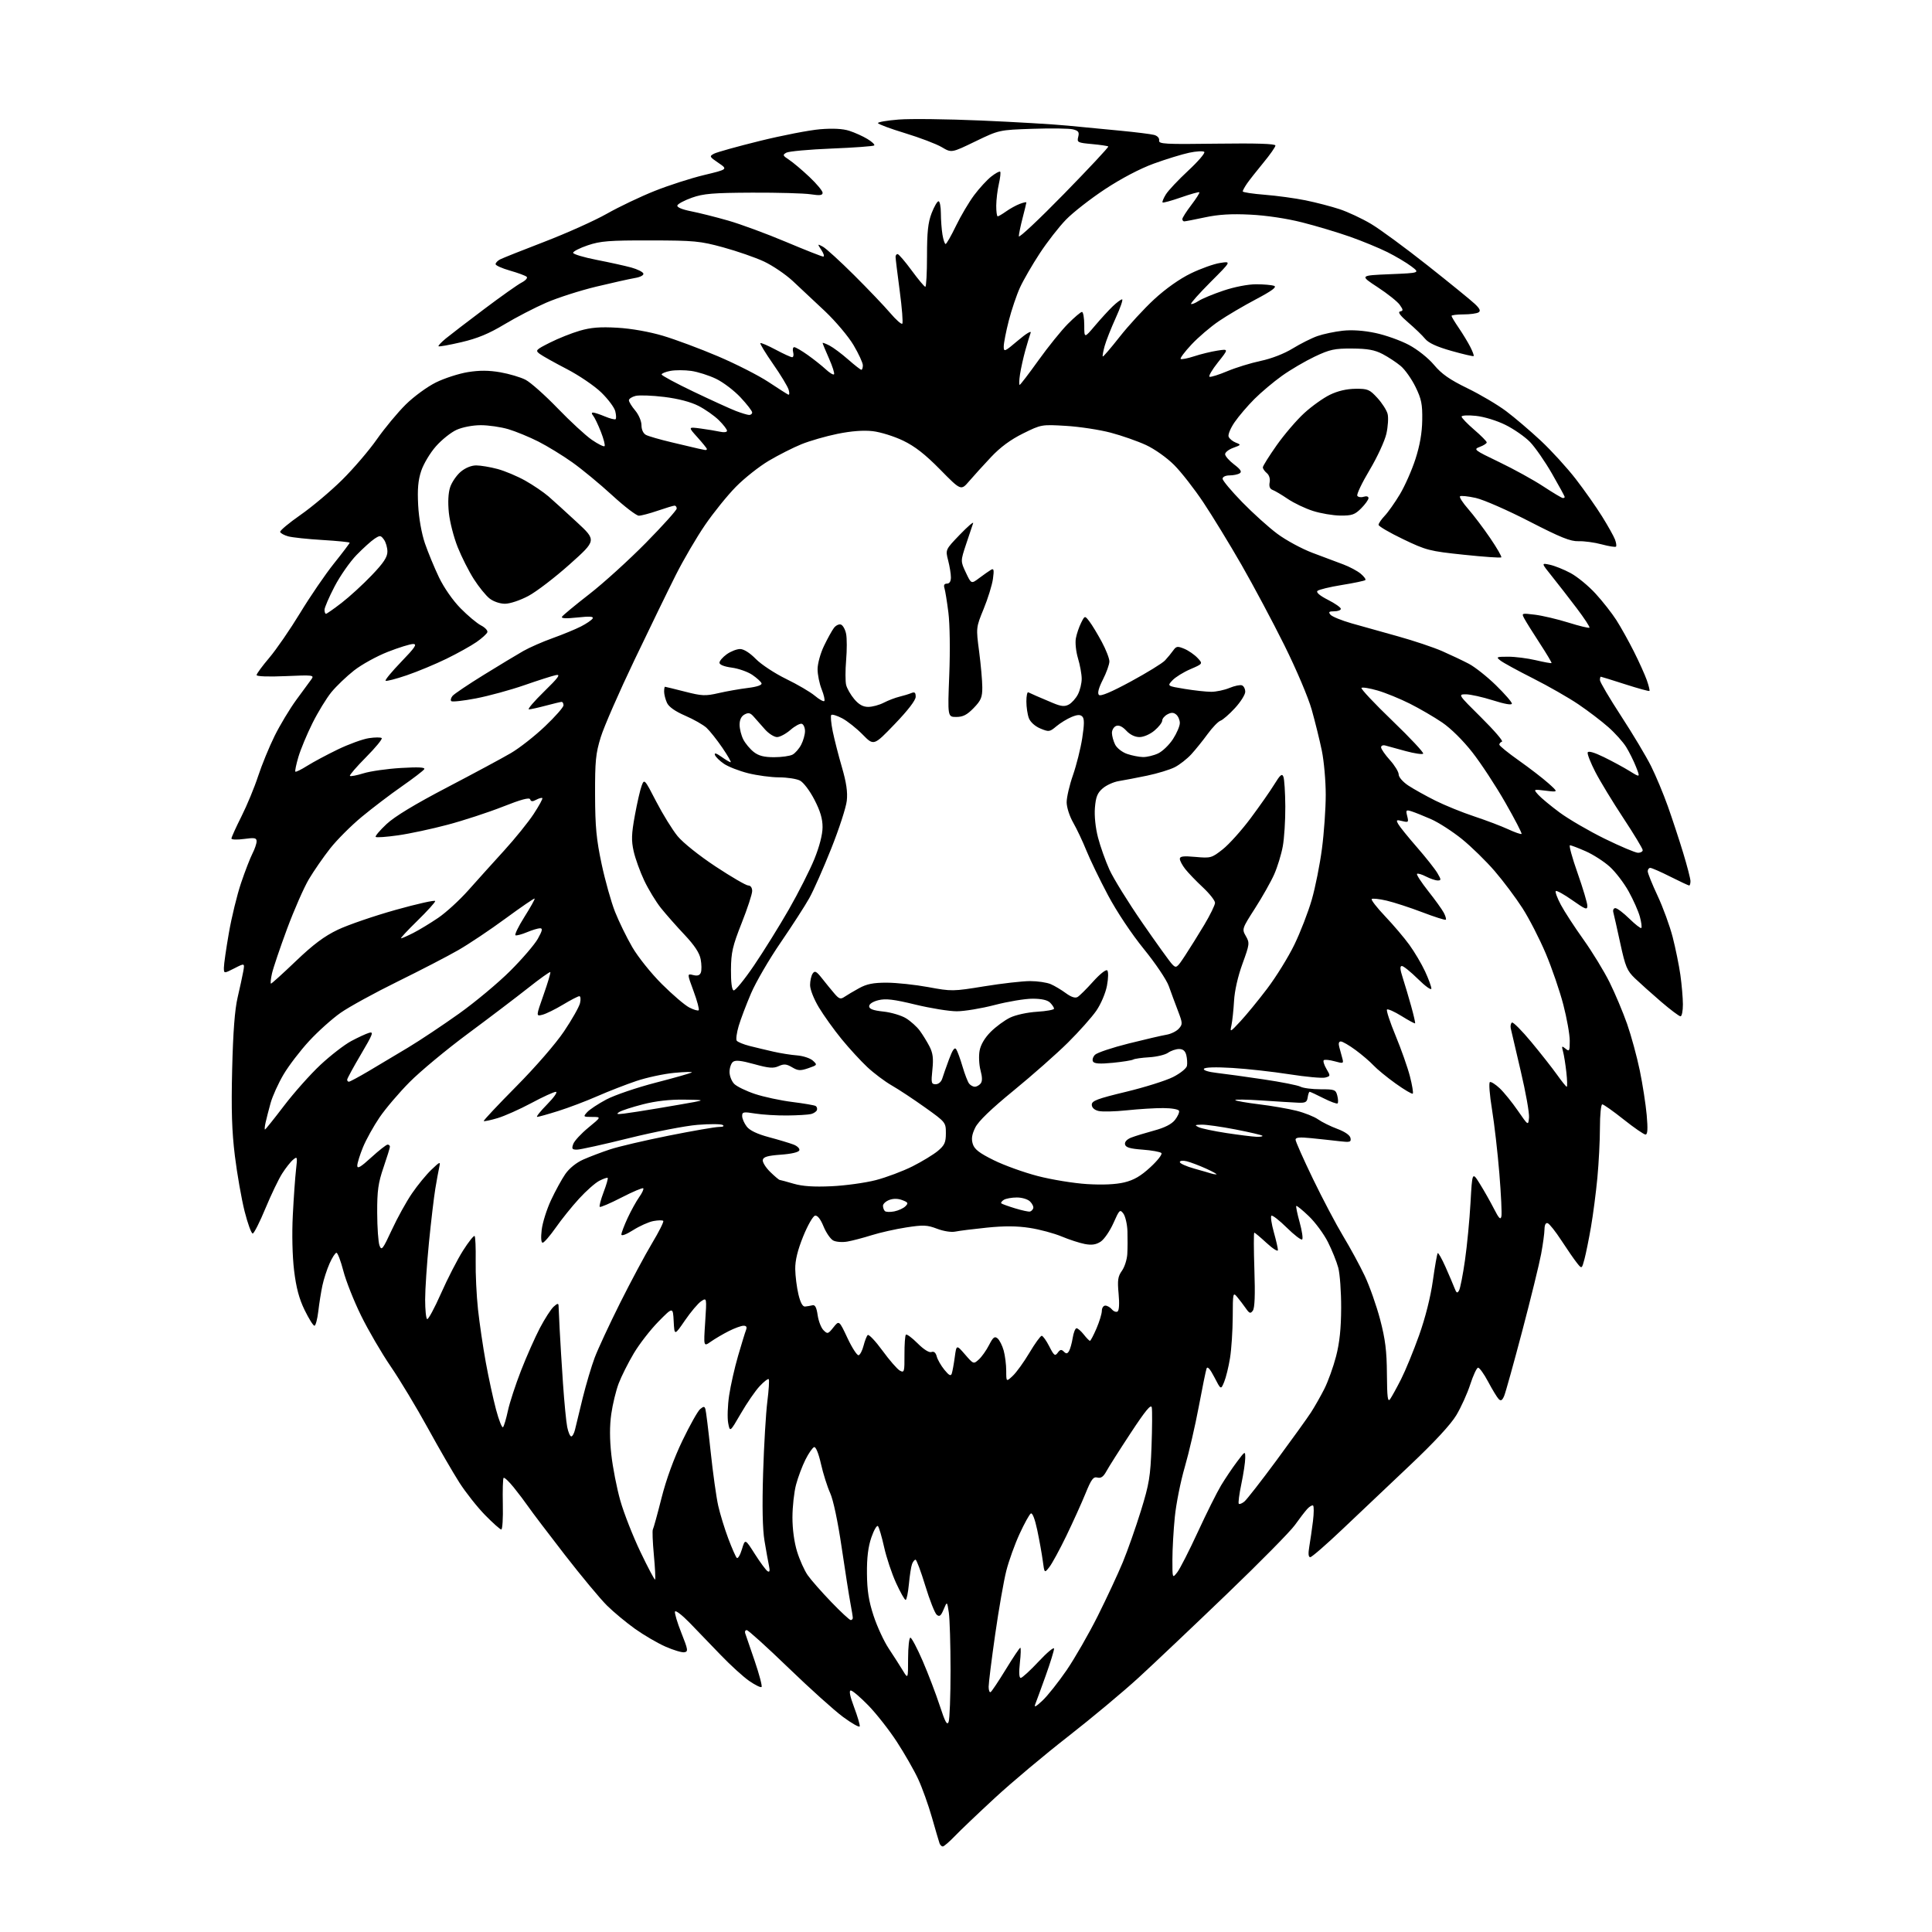<?xml version="1.0" encoding="UTF-8" standalone="no"?>
<svg 
  version="1.1" 
  xmlns="http://www.w3.org/2000/svg" 
  xmlns:xlink="http://www.w3.org/1999/xlink" 
  xmlns:svg="http://www.w3.org/2000/svg"
  xmlns:rdf="http://www.w3.org/1999/02/22-rdf-syntax-ns#"
  xmlns:cc="http://creativecommons.org/ns#"
  xmlns:dc="http://purl.org/dc/elements/1.1/"
  viewBox="0 0 768 768"
  width="768"
  height="768"
>
<style>svg {background-color: white; }</style>"
<path stroke="none" fill="black" fill-rule="evenodd" d="M374.77,734.00C374.31,734.00 373.73,733.44 373.48,732.75C373.23,732.06 371.88,727.45 370.47,722.50C369.06,717.55 366.59,710.66 364.98,707.19C363.37,703.72 359.56,697.07 356.52,692.40C353.48,687.73 348.38,681.24 345.20,677.96C342.01,674.68 338.87,672.00 338.21,672.00C337.42,672.00 337.86,674.25 339.53,678.68C340.91,682.35 341.91,685.77 341.75,686.26C341.58,686.76 338.61,685.08 335.15,682.53C331.68,679.98 321.89,671.17 313.38,662.95C304.87,654.73 297.43,648.00 296.85,648.00C296.26,648.00 295.99,648.56 296.23,649.25C296.47,649.94 298.17,654.89 300.00,660.25C301.83,665.62 303.06,670.27 302.73,670.60C302.41,670.93 300.20,669.84 297.82,668.20C295.44,666.55 290.35,661.91 286.50,657.90C282.65,653.89 277.07,648.10 274.11,645.05C271.14,642.00 268.54,640.00 268.32,640.62C268.10,641.24 269.24,645.06 270.86,649.12C273.52,655.81 273.63,656.53 272.04,656.80C271.08,656.97 267.69,655.95 264.52,654.55C261.35,653.15 255.91,649.97 252.43,647.49C248.96,645.01 243.94,640.85 241.30,638.24C238.65,635.63 231.09,626.54 224.49,618.03C217.90,609.52 211.41,600.97 210.08,599.03C208.74,597.09 206.09,593.58 204.18,591.22C202.28,588.87 200.48,587.19 200.19,587.48C199.90,587.77 199.76,592.51 199.88,598.00C200.01,603.50 199.73,608.00 199.27,608.00C198.81,608.00 195.91,605.41 192.81,602.25C189.72,599.09 185.13,593.28 182.61,589.35C180.09,585.41 174.42,575.62 170.02,567.59C165.61,559.56 159.01,548.60 155.35,543.24C151.69,537.89 146.37,528.76 143.53,522.97C140.68,517.17 137.52,509.19 136.49,505.22C135.46,501.25 134.23,498.00 133.75,498.00C133.28,498.00 132.04,499.92 131.00,502.27C129.96,504.61 128.68,508.55 128.16,511.02C127.63,513.48 126.90,518.09 126.53,521.25C126.16,524.41 125.47,527.00 124.99,527.00C124.51,527.00 122.76,524.19 121.08,520.75C118.89,516.24 117.73,511.86 116.90,505.00C116.22,499.32 116.01,490.47 116.40,483.00C116.75,476.12 117.32,468.03 117.67,465.00C118.27,459.80 118.20,459.59 116.52,460.99C115.53,461.80 113.58,464.28 112.17,466.49C110.76,468.69 107.77,474.93 105.52,480.34C103.28,485.75 101.01,490.25 100.47,490.34C99.94,490.43 98.48,486.45 97.23,481.50C95.99,476.55 94.25,466.65 93.37,459.50C92.16,449.67 91.90,441.26 92.29,425.00C92.65,410.19 93.33,401.32 94.46,396.50C95.36,392.65 96.37,387.99 96.70,386.16C97.29,382.81 97.29,382.81 93.15,384.93C89.00,387.04 89.00,387.04 89.00,384.65C89.00,383.33 89.89,377.14 90.98,370.88C92.06,364.62 94.25,355.66 95.84,350.96C97.43,346.26 99.47,341.00 100.37,339.26C101.26,337.52 102.00,335.36 102.00,334.46C102.00,333.06 101.25,332.92 97.00,333.50C94.25,333.88 92.00,333.80 92.00,333.32C92.00,332.85 93.79,328.89 95.98,324.53C98.18,320.17 101.15,312.98 102.60,308.55C104.05,304.12 106.99,296.95 109.13,292.61C111.27,288.27 115.16,281.81 117.76,278.24C120.37,274.68 123.08,270.98 123.79,270.02C125.00,268.36 124.40,268.29 113.54,268.77C106.70,269.07 102.00,268.90 102.00,268.35C102.00,267.83 104.28,264.73 107.06,261.46C109.84,258.18 115.35,250.17 119.31,243.66C123.26,237.15 129.31,228.30 132.75,224.00C136.19,219.70 139.00,215.98 139.00,215.74C139.00,215.50 134.16,215.02 128.25,214.66C122.34,214.31 116.18,213.65 114.57,213.21C112.95,212.76 111.51,211.97 111.37,211.45C111.23,210.93 114.86,207.89 119.44,204.70C124.02,201.51 131.47,195.24 135.99,190.77C140.51,186.30 146.75,179.01 149.85,174.57C152.96,170.14 158.11,163.94 161.30,160.79C164.50,157.63 169.87,153.71 173.30,152.02C176.71,150.34 182.43,148.50 185.99,147.92C190.62,147.18 194.32,147.20 198.89,147.99C202.41,148.61 206.92,149.94 208.90,150.96C210.88,151.97 216.62,157.07 221.65,162.28C226.68,167.49 232.81,173.15 235.27,174.84C237.73,176.53 240.00,177.66 240.32,177.35C240.63,177.04 239.97,174.47 238.86,171.64C237.75,168.82 236.37,165.94 235.79,165.25C235.12,164.44 235.11,164.00 235.76,164.00C236.31,164.00 238.43,164.70 240.49,165.56C242.54,166.42 244.45,166.89 244.73,166.61C245.01,166.32 244.94,164.90 244.57,163.44C244.21,161.97 241.71,158.64 239.03,156.03C236.35,153.42 230.19,149.23 225.33,146.71C220.47,144.19 215.62,141.48 214.55,140.68C212.71,139.31 212.93,139.06 218.60,136.20C221.90,134.53 227.25,132.40 230.49,131.46C234.94,130.17 238.59,129.88 245.44,130.28C250.90,130.59 258.07,131.86 263.47,133.46C268.40,134.92 278.28,138.60 285.42,141.64C292.56,144.68 301.58,149.27 305.45,151.83C309.33,154.40 312.88,156.66 313.35,156.87C313.83,157.07 313.88,156.17 313.48,154.87C313.08,153.57 310.30,148.97 307.29,144.67C304.29,140.36 302.03,136.64 302.26,136.41C302.49,136.17 305.22,137.34 308.32,138.99C311.42,140.65 314.38,142.00 314.89,142.00C315.40,142.00 315.58,141.10 315.29,140.00C315.00,138.90 315.20,138.00 315.73,138.00C316.26,138.00 318.68,139.41 321.10,141.13C323.52,142.85 326.73,145.40 328.24,146.80C329.75,148.21 331.23,149.11 331.53,148.80C331.84,148.50 330.94,145.66 329.54,142.50C328.14,139.34 327.00,136.57 327.00,136.35C327.00,136.13 328.24,136.59 329.75,137.37C331.26,138.16 334.59,140.64 337.15,142.90C339.71,145.15 342.08,147.00 342.40,147.00C342.73,147.00 343.00,146.20 343.00,145.23C343.00,144.25 341.34,140.65 339.31,137.21C337.28,133.78 332.17,127.72 327.97,123.74C323.76,119.76 317.96,114.32 315.08,111.66C312.20,109.00 307.06,105.53 303.67,103.94C300.28,102.36 293.00,99.84 287.50,98.33C278.27,95.81 276.04,95.60 258.50,95.57C242.14,95.54 238.69,95.81 233.63,97.52C230.41,98.61 227.80,99.95 227.83,100.50C227.87,101.05 232.08,102.31 237.20,103.31C242.31,104.31 248.49,105.67 250.93,106.34C253.36,107.01 255.53,108.08 255.74,108.72C255.97,109.41 254.57,110.15 252.31,110.53C250.22,110.89 243.30,112.43 236.95,113.96C230.60,115.49 221.68,118.35 217.14,120.32C212.60,122.29 205.11,126.17 200.49,128.95C194.34,132.65 189.80,134.53 183.41,136.02C178.63,137.14 174.54,137.87 174.32,137.65C174.10,137.44 175.41,136.05 177.21,134.56C179.02,133.08 185.90,127.80 192.50,122.84C199.10,117.87 205.79,113.13 207.36,112.32C208.94,111.50 209.84,110.47 209.36,110.03C208.89,109.58 205.91,108.48 202.75,107.58C199.59,106.68 197.00,105.52 197.00,105.01C197.00,104.49 197.79,103.65 198.75,103.14C199.71,102.63 207.70,99.45 216.50,96.07C225.30,92.68 236.45,87.68 241.27,84.94C246.09,82.21 254.61,78.15 260.20,75.92C265.79,73.69 274.63,70.84 279.85,69.59C289.34,67.31 289.34,67.31 285.57,64.74C282.00,62.32 281.91,62.12 283.82,61.10C284.94,60.50 293.14,58.22 302.05,56.02C310.96,53.82 321.72,51.74 325.96,51.38C331.08,50.96 335.00,51.16 337.59,51.99C339.74,52.68 342.99,54.14 344.80,55.24C346.62,56.33 347.84,57.49 347.52,57.81C347.20,58.13 339.60,58.69 330.64,59.05C321.68,59.41 313.56,60.15 312.59,60.69C311.02,61.57 311.13,61.85 313.67,63.52C315.23,64.54 318.86,67.60 321.75,70.33C324.64,73.06 327.00,75.89 327.00,76.63C327.00,77.66 325.91,77.79 322.25,77.23C319.64,76.83 309.18,76.54 299.00,76.58C283.44,76.65 279.64,76.96 275.07,78.58C272.08,79.64 269.47,81.03 269.26,81.67C269.03,82.39 271.11,83.27 274.69,83.98C277.89,84.61 284.55,86.28 289.50,87.70C294.45,89.12 304.75,92.92 312.39,96.14C320.03,99.36 326.72,102.00 327.26,102.00C327.79,102.00 327.47,100.84 326.54,99.43C324.87,96.88 324.88,96.87 327.10,98.06C328.34,98.72 333.92,103.81 339.52,109.38C345.11,114.95 351.56,121.71 353.85,124.40C356.15,127.10 358.31,129.02 358.67,128.67C359.02,128.31 358.56,122.45 357.65,115.63C356.74,108.81 356.00,102.73 356.00,102.11C356.00,101.50 356.36,101.00 356.81,101.00C357.25,101.00 359.76,103.92 362.39,107.50C365.01,111.07 367.46,114.00 367.83,114.00C368.20,114.00 368.50,108.49 368.50,101.75C368.50,92.27 368.91,88.43 370.33,84.75C371.34,82.14 372.58,80.00 373.08,80.00C373.59,80.00 374.00,82.14 374.01,84.75C374.02,87.36 374.30,91.19 374.64,93.25C374.98,95.31 375.55,97.00 375.89,97.00C376.24,97.00 378.10,93.75 380.01,89.79C381.93,85.82 385.19,80.32 387.25,77.56C389.32,74.80 392.38,71.47 394.06,70.16C395.73,68.85 397.32,67.99 397.59,68.25C397.85,68.52 397.61,70.71 397.06,73.12C396.50,75.53 396.04,79.41 396.02,81.75C396.01,84.09 396.27,86.00 396.60,86.00C396.92,86.00 398.44,85.11 399.97,84.02C401.49,82.94 403.92,81.60 405.37,81.05C406.82,80.50 408.00,80.24 408.00,80.48C408.00,80.71 407.32,83.49 406.50,86.66C405.68,89.83 405.00,93.10 405.00,93.93C405.00,94.77 413.09,87.17 422.99,77.04C432.88,66.92 440.79,58.45 440.56,58.23C440.34,58.01 437.43,57.58 434.09,57.27C428.36,56.75 428.06,56.60 428.61,54.41C429.09,52.51 428.71,51.97 426.52,51.42C425.05,51.05 417.84,50.95 410.50,51.20C397.16,51.65 397.16,51.65 387.70,56.22C378.24,60.80 378.24,60.80 374.37,58.50C372.24,57.23 365.66,54.73 359.75,52.93C353.84,51.13 349.00,49.33 349.00,48.92C349.00,48.51 352.71,47.88 357.25,47.52C361.79,47.15 376.51,47.33 389.97,47.91C403.43,48.49 418.96,49.41 424.47,49.95C429.99,50.48 439.45,51.39 445.50,51.97C451.55,52.55 457.52,53.30 458.77,53.63C460.10,53.99 460.92,54.89 460.77,55.83C460.53,57.26 462.94,57.39 483.75,57.11C499.47,56.90 507.00,57.14 507.00,57.85C507.00,58.43 504.84,61.51 502.20,64.70C499.57,67.89 496.64,71.61 495.70,72.97C494.77,74.33 494.00,75.73 494.00,76.08C494.00,76.44 497.94,77.04 502.75,77.42C507.56,77.80 514.88,78.80 519.00,79.64C523.12,80.48 529.20,82.06 532.50,83.15C535.80,84.24 541.42,86.87 545.00,89.00C548.58,91.13 558.70,98.56 567.50,105.53C576.30,112.49 584.74,119.36 586.25,120.79C588.27,122.69 588.67,123.59 587.75,124.17C587.06,124.61 584.36,124.98 581.75,124.98C579.14,124.99 577.00,125.26 577.00,125.57C577.00,125.88 578.29,128.02 579.86,130.32C581.43,132.62 583.49,136.00 584.43,137.84C585.38,139.68 585.99,141.34 585.80,141.54C585.61,141.73 581.64,140.81 576.97,139.49C571.13,137.84 567.88,136.35 566.50,134.67C565.40,133.33 562.37,130.41 559.77,128.19C556.61,125.48 555.54,124.03 556.55,123.82C557.86,123.54 557.85,123.21 556.42,121.17C555.51,119.89 551.57,116.74 547.64,114.17C540.50,109.50 540.50,109.50 552.50,109.00C564.50,108.50 564.50,108.50 561.00,105.86C559.08,104.41 554.80,101.87 551.50,100.22C548.20,98.58 541.51,95.82 536.64,94.10C531.77,92.39 523.22,89.82 517.64,88.41C511.50,86.85 503.35,85.63 497.00,85.32C489.45,84.94 484.39,85.25 479.00,86.40C474.88,87.28 471.16,88.00 470.75,88.00C470.34,88.00 470.00,87.58 470.00,87.08C470.00,86.57 471.61,84.05 473.57,81.48C475.53,78.91 476.97,76.64 476.76,76.43C476.56,76.22 473.28,77.14 469.47,78.47C465.67,79.80 462.37,80.70 462.14,80.48C461.92,80.25 462.50,78.81 463.45,77.28C464.39,75.75 468.39,71.50 472.33,67.84C476.27,64.18 479.15,60.83 478.72,60.39C478.29,59.96 475.59,60.10 472.72,60.71C469.85,61.32 463.51,63.27 458.64,65.04C453.18,67.03 445.77,70.92 439.28,75.19C433.51,79.00 426.52,84.45 423.75,87.31C420.98,90.16 416.28,96.19 413.32,100.71C410.35,105.23 406.82,111.34 405.46,114.30C404.11,117.26 402.10,123.20 401.00,127.50C399.90,131.80 399.00,136.41 399.00,137.74C399.00,140.01 399.34,139.87 404.69,135.33C407.86,132.63 410.08,131.29 409.70,132.29C409.34,133.27 408.38,136.42 407.58,139.29C406.79,142.15 405.84,146.41 405.48,148.75C405.12,151.09 405.05,153.00 405.32,153.00C405.59,153.00 408.95,148.61 412.79,143.25C416.63,137.89 421.90,131.36 424.49,128.75C427.08,126.14 429.60,124.00 430.10,124.00C430.59,124.00 431.00,126.36 431.01,129.25C431.01,134.50 431.01,134.50 435.24,129.50C437.57,126.75 440.76,123.26 442.34,121.75C443.92,120.24 445.59,119.00 446.05,119.00C446.51,119.00 445.37,122.32 443.52,126.38C441.67,130.44 439.69,135.47 439.11,137.57C438.53,139.67 438.20,141.53 438.37,141.71C438.55,141.88 441.57,138.36 445.10,133.87C448.62,129.39 454.81,122.66 458.86,118.93C463.38,114.76 468.96,110.82 473.36,108.69C477.28,106.78 482.52,104.91 485.00,104.53C489.50,103.83 489.50,103.83 481.25,112.08C476.72,116.63 473.22,120.55 473.47,120.81C473.73,121.06 475.05,120.54 476.42,119.65C477.78,118.75 482.26,116.89 486.38,115.51C490.75,114.04 496.13,113.00 499.34,113.00C502.37,113.00 505.58,113.29 506.49,113.64C507.67,114.09 505.58,115.63 499.30,118.95C494.42,121.52 487.75,125.45 484.47,127.69C481.19,129.92 476.32,134.08 473.65,136.94C470.98,139.79 469.04,142.37 469.33,142.67C469.63,142.96 472.04,142.50 474.69,141.63C477.33,140.76 481.51,139.75 483.96,139.37C488.43,138.68 488.43,138.68 484.14,144.06C481.78,147.03 480.29,149.60 480.83,149.78C481.37,149.96 484.56,148.95 487.91,147.54C491.27,146.13 497.21,144.30 501.12,143.47C505.42,142.57 510.47,140.61 513.87,138.52C516.97,136.62 521.40,134.39 523.73,133.58C526.05,132.77 530.55,131.82 533.73,131.47C537.44,131.06 542.09,131.38 546.76,132.37C550.76,133.21 556.74,135.34 560.06,137.11C563.54,138.97 567.76,142.33 570.06,145.07C573.07,148.67 576.28,150.91 583.32,154.34C588.43,156.82 595.37,160.93 598.75,163.47C602.13,166.01 608.33,171.30 612.53,175.22C616.73,179.15 622.97,185.99 626.40,190.43C629.83,194.87 634.53,201.55 636.85,205.29C639.18,209.02 641.48,213.14 641.97,214.43C642.47,215.73 642.65,217.02 642.38,217.29C642.10,217.56 639.54,217.16 636.69,216.39C633.84,215.62 629.70,215.06 627.50,215.14C624.30,215.25 620.40,213.68 607.90,207.25C599.32,202.83 589.76,198.64 586.64,197.94C583.53,197.25 580.71,196.96 580.37,197.30C580.03,197.64 581.50,199.90 583.63,202.33C585.76,204.76 589.70,209.97 592.38,213.91C595.07,217.85 597.04,221.29 596.78,221.56C596.51,221.82 589.82,221.36 581.90,220.52C568.25,219.09 567.00,218.77 557.75,214.33C552.39,211.76 548.00,209.19 548.00,208.63C548.00,208.07 549.09,206.46 550.43,205.05C551.77,203.65 554.49,199.80 556.47,196.50C558.45,193.20 561.24,186.90 562.66,182.50C564.41,177.09 565.29,172.07 565.36,167.00C565.46,160.67 565.04,158.61 562.69,153.80C561.15,150.66 558.51,146.92 556.82,145.50C555.12,144.07 551.88,141.94 549.62,140.75C546.44,139.10 543.67,138.59 537.50,138.55C530.48,138.51 528.66,138.90 522.61,141.76C518.82,143.56 512.97,146.99 509.61,149.39C506.25,151.79 501.31,155.95 498.63,158.63C495.95,161.31 492.42,165.44 490.79,167.81C489.16,170.17 488.08,172.77 488.39,173.58C488.70,174.39 489.98,175.45 491.23,175.94C493.43,176.80 493.40,176.87 490.25,178.01C488.46,178.66 487.00,179.80 487.00,180.55C487.00,181.29 488.60,183.12 490.55,184.61C493.17,186.60 493.76,187.53 492.80,188.14C492.09,188.60 490.26,188.98 488.75,188.98C487.16,188.99 486.00,189.55 486.00,190.31C486.00,191.03 489.49,195.19 493.75,199.57C498.01,203.95 504.31,209.63 507.75,212.19C511.20,214.76 517.50,218.17 521.75,219.77C526.01,221.37 531.52,223.44 534.00,224.37C536.48,225.30 539.58,226.96 540.89,228.05C542.21,229.15 543.04,230.29 542.75,230.58C542.46,230.88 538.26,231.76 533.43,232.54C528.59,233.32 524.21,234.39 523.70,234.90C523.11,235.49 524.68,236.82 527.88,238.44C530.70,239.87 533.00,241.48 533.00,242.02C533.00,242.56 531.82,243.00 530.38,243.00C528.28,243.00 527.98,243.27 528.88,244.35C529.50,245.10 533.27,246.64 537.25,247.78C541.24,248.92 549.57,251.25 555.77,252.97C561.96,254.69 569.84,257.33 573.27,258.83C576.69,260.33 581.48,262.60 583.90,263.87C586.32,265.15 591.16,268.98 594.65,272.39C598.14,275.80 601.00,279.08 601.00,279.69C601.00,280.37 598.16,279.89 593.46,278.39C589.32,277.08 584.48,276.00 582.71,276.00C579.54,276.01 579.60,276.11 588.81,285.23C593.93,290.31 597.65,294.62 597.06,294.81C596.48,295.01 596.00,295.54 596.00,296.00C596.00,296.46 599.49,299.29 603.75,302.30C608.01,305.31 613.30,309.38 615.50,311.35C619.50,314.93 619.50,314.93 614.50,314.32C609.50,313.70 609.50,313.70 611.46,315.91C612.54,317.13 616.36,320.30 619.96,322.97C623.56,325.63 631.63,330.33 637.90,333.41C644.17,336.48 650.13,339.00 651.15,339.00C652.17,339.00 653.00,338.52 653.00,337.94C653.00,337.35 649.53,331.61 645.30,325.19C641.06,318.76 636.05,310.52 634.17,306.87C632.29,303.22 630.92,299.73 631.13,299.12C631.36,298.41 633.70,299.08 637.50,300.93C640.80,302.54 645.42,305.04 647.77,306.49C652.04,309.14 652.04,309.14 650.34,304.82C649.40,302.44 647.64,298.89 646.41,296.92C645.19,294.95 642.01,291.40 639.34,289.05C636.68,286.69 631.34,282.62 627.47,280.00C623.61,277.38 615.51,272.75 609.47,269.70C603.44,266.66 597.60,263.47 596.50,262.62C594.61,261.15 594.79,261.06 599.50,261.05C602.25,261.04 607.20,261.67 610.49,262.44C613.79,263.22 616.61,263.73 616.76,263.58C616.91,263.43 614.82,259.92 612.12,255.78C609.42,251.64 606.66,247.23 605.99,245.98C604.77,243.70 604.78,243.70 610.13,244.35C613.09,244.71 619.07,246.12 623.44,247.48C627.80,248.85 631.58,249.76 631.83,249.51C632.08,249.26 629.80,245.78 626.77,241.78C623.74,237.77 619.32,232.08 616.95,229.13C612.64,223.76 612.64,223.76 616.07,224.49C617.96,224.89 621.68,226.38 624.34,227.81C627.00,229.24 631.46,232.91 634.25,235.96C637.05,239.01 640.77,243.75 642.53,246.50C644.29,249.25 647.42,254.86 649.48,258.96C651.55,263.06 653.86,268.20 654.63,270.37C655.39,272.54 655.87,274.47 655.68,274.66C655.49,274.85 651.13,273.65 646.00,272.00C640.87,270.35 636.52,269.00 636.33,269.00C636.15,269.00 636.00,269.61 636.00,270.36C636.00,271.11 639.79,277.54 644.42,284.65C649.06,291.76 654.41,300.71 656.32,304.54C658.23,308.37 661.23,315.55 662.99,320.50C664.75,325.45 667.49,333.77 669.08,339.00C670.67,344.23 671.98,349.29 671.99,350.25C671.99,351.21 671.76,352.00 671.48,352.00C671.19,352.00 667.82,350.42 664.00,348.50C660.18,346.57 656.59,345.00 656.02,345.00C655.46,345.00 655.00,345.61 655.00,346.36C655.00,347.11 656.77,351.50 658.93,356.11C661.09,360.73 663.78,368.10 664.91,372.50C666.04,376.90 667.42,383.65 667.97,387.50C668.51,391.35 668.97,396.64 668.98,399.25C668.99,401.86 668.56,404.00 668.03,404.00C667.49,404.00 664.00,401.37 660.27,398.17C656.54,394.96 651.89,390.79 649.93,388.92C646.77,385.88 646.12,384.33 644.09,375.00C642.84,369.23 641.60,363.71 641.34,362.75C641.07,361.75 641.41,361.00 642.14,361.00C642.85,361.00 645.34,362.88 647.69,365.19C650.04,367.49 652.18,369.15 652.45,368.88C652.72,368.61 652.47,366.61 651.88,364.44C651.30,362.27 649.30,357.75 647.44,354.40C645.59,351.04 642.19,346.60 639.91,344.54C637.62,342.47 633.32,339.70 630.35,338.39C627.37,337.08 624.55,336.00 624.08,336.00C623.60,336.00 624.96,340.97 627.11,347.05C629.25,353.13 631.00,359.00 631.00,360.09C631.00,361.81 630.23,361.52 625.02,357.85C621.73,355.53 618.77,353.89 618.45,354.22C618.13,354.54 619.03,356.98 620.45,359.65C621.87,362.32 625.92,368.55 629.46,373.50C632.99,378.45 637.66,386.10 639.84,390.50C642.02,394.90 645.15,402.34 646.80,407.03C648.44,411.72 650.71,420.05 651.84,425.53C652.97,431.01 654.21,438.99 654.59,443.25C655.08,448.83 654.95,451.00 654.12,451.00C653.49,451.00 649.57,448.30 645.42,445.00C641.27,441.70 637.45,439.00 636.93,439.00C636.42,439.00 636.00,443.16 636.00,448.25C636.00,453.34 635.54,462.32 634.98,468.22C634.42,474.11 633.28,482.89 632.44,487.72C631.61,492.55 630.44,498.30 629.86,500.49C628.79,504.49 628.79,504.49 626.82,501.99C625.73,500.62 622.96,496.61 620.66,493.08C618.36,489.55 615.92,486.47 615.24,486.25C614.45,485.98 613.99,486.87 613.96,488.67C613.94,490.23 613.34,494.65 612.62,498.50C611.91,502.35 608.54,516.08 605.14,529.00C601.73,541.92 598.49,553.58 597.93,554.90C597.16,556.71 596.62,557.02 595.76,556.16C595.13,555.53 593.24,552.42 591.56,549.26C589.88,546.09 588.06,543.58 587.53,543.68C586.99,543.77 585.60,546.78 584.44,550.35C583.29,553.92 580.80,559.41 578.92,562.55C576.72,566.23 570.19,573.28 560.57,582.38C552.35,590.15 540.30,601.56 533.79,607.75C527.28,613.94 521.46,619.00 520.85,619.00C520.10,619.00 519.98,617.62 520.47,614.75C520.87,612.41 521.52,607.89 521.92,604.70C522.32,601.51 522.33,598.71 521.96,598.47C521.58,598.24 520.53,598.87 519.62,599.87C518.71,600.87 516.51,603.74 514.73,606.24C512.96,608.74 500.80,621.07 487.71,633.64C474.63,646.21 458.88,661.13 452.71,666.80C446.55,672.46 433.87,683.03 424.55,690.30C415.23,697.56 402.18,708.51 395.55,714.64C388.92,720.76 381.72,727.62 379.55,729.89C377.37,732.15 375.22,734.00 374.77,734.00zM377.09,684.48C377.51,683.39 377.86,674.17 377.86,664.00C377.85,653.83 377.54,643.48 377.17,641.00C376.48,636.50 376.48,636.50 375.11,639.77C374.02,642.38 373.47,642.80 372.36,641.89C371.60,641.25 369.56,636.07 367.82,630.37C366.08,624.67 364.34,620.00 363.94,620.00C363.54,620.00 362.91,620.78 362.55,621.74C362.18,622.69 361.62,626.29 361.30,629.74C360.97,633.18 360.39,636.00 360.00,636.00C359.61,636.00 357.90,632.96 356.20,629.25C354.50,625.54 352.36,619.12 351.45,615.00C350.53,610.88 349.43,607.12 349.00,606.66C348.57,606.20 347.39,608.22 346.38,611.16C345.10,614.90 344.57,619.20 344.63,625.50C344.69,632.29 345.33,636.41 347.26,642.29C348.67,646.58 351.37,652.43 353.27,655.29C355.17,658.16 357.68,662.08 358.85,664.00C360.97,667.50 360.97,667.50 360.98,659.25C360.99,654.71 361.40,651.00 361.89,651.00C362.38,651.00 364.58,655.16 366.78,660.25C368.98,665.34 372.02,673.31 373.55,677.98C375.70,684.56 376.49,686.01 377.09,684.48zM414.41,676.00C416.45,674.08 420.77,668.63 424.01,663.91C427.24,659.18 432.80,649.51 436.36,642.41C439.91,635.31 444.40,625.67 446.34,620.99C448.27,616.31 451.51,607.09 453.55,600.49C456.83,589.89 457.31,586.94 457.75,574.99C458.02,567.57 458.06,560.59 457.85,559.49C457.56,558.02 455.36,560.68 449.48,569.62C445.09,576.29 440.75,583.12 439.84,584.80C438.63,587.03 437.65,587.72 436.23,587.35C434.62,586.93 433.82,587.99 431.51,593.67C429.98,597.43 426.55,605.00 423.90,610.50C421.24,616.00 418.19,621.60 417.12,622.95C415.18,625.41 415.18,625.41 414.52,620.45C414.16,617.73 413.17,612.24 412.33,608.25C411.40,603.84 410.40,601.25 409.77,601.64C409.20,601.99 407.20,605.61 405.32,609.69C403.43,613.77 401.05,620.38 400.03,624.38C399.01,628.38 397.01,639.81 395.59,649.78C394.16,659.75 393.00,669.08 393.00,670.51C393.00,671.95 393.36,672.89 393.81,672.62C394.25,672.34 396.97,668.27 399.85,663.56C402.73,658.85 405.31,655.00 405.59,655.00C405.87,655.00 405.79,657.70 405.42,661.00C404.99,664.84 405.11,667.00 405.76,667.00C406.31,667.00 409.52,664.06 412.89,660.46C416.25,656.87 419.00,654.58 419.00,655.37C419.00,656.16 417.50,661.02 415.66,666.16C413.82,671.30 411.95,676.40 411.51,677.50C410.95,678.89 411.83,678.43 414.41,676.00zM338.17,644.00C338.63,644.00 339.00,643.61 339.00,643.14C339.00,642.66 338.57,640.00 338.04,637.22C337.52,634.45 335.95,624.49 334.57,615.10C333.06,604.84 331.24,596.21 330.00,593.50C328.87,591.01 327.22,585.81 326.35,581.94C325.41,577.76 324.30,575.05 323.63,575.25C323.01,575.44 321.46,577.67 320.18,580.22C318.90,582.77 317.22,587.25 316.44,590.18C315.66,593.11 315.02,598.95 315.01,603.16C315.00,607.86 315.72,613.14 316.87,616.82C317.89,620.12 319.78,624.32 321.07,626.16C322.35,628.00 326.53,632.76 330.37,636.75C334.20,640.74 337.71,644.00 338.17,644.00zM260.41,627.90C260.62,627.68 260.40,623.28 259.92,618.12C259.44,612.96 259.26,608.39 259.53,607.96C259.79,607.53 261.34,601.92 262.96,595.50C264.84,588.06 267.86,579.78 271.28,572.66C274.24,566.52 277.40,560.89 278.32,560.14C279.72,558.99 280.04,558.99 280.41,560.14C280.65,560.89 281.59,568.48 282.49,577.00C283.39,585.52 284.75,595.24 285.51,598.59C286.27,601.94 288.07,607.79 289.50,611.59C290.93,615.39 292.45,618.85 292.88,619.28C293.31,619.71 294.23,618.17 294.93,615.85C296.19,611.64 296.19,611.64 300.07,617.75C302.21,621.11 304.48,624.18 305.12,624.58C305.96,625.09 306.11,624.47 305.68,622.40C305.34,620.80 304.54,616.35 303.90,612.50C303.12,607.82 302.94,598.86 303.35,585.50C303.69,574.50 304.45,561.73 305.03,557.13C305.61,552.53 305.86,548.53 305.58,548.24C305.29,547.96 303.66,549.22 301.96,551.05C300.25,552.87 296.90,557.74 294.51,561.87C290.16,569.37 290.16,569.37 289.46,565.65C289.08,563.61 289.25,558.69 289.84,554.72C290.43,550.75 292.03,543.67 293.39,539.00C294.75,534.33 296.16,529.71 296.54,528.75C297.01,527.52 296.73,527.00 295.57,527.00C294.66,527.00 292.03,527.96 289.71,529.13C287.39,530.30 284.19,532.19 282.59,533.31C279.67,535.37 279.67,535.37 280.32,525.58C280.96,515.78 280.96,515.78 278.73,517.26C277.50,518.07 274.61,521.49 272.30,524.86C268.10,530.98 268.10,530.98 267.80,525.24C267.50,519.50 267.50,519.50 261.72,525.37C258.55,528.59 254.13,534.29 251.91,538.03C249.69,541.77 247.00,547.14 245.93,549.95C244.86,552.76 243.54,558.22 242.99,562.08C242.32,566.79 242.33,572.13 243.02,578.30C243.58,583.36 245.18,591.55 246.58,596.50C247.98,601.45 251.58,610.63 254.58,616.90C257.58,623.17 260.20,628.12 260.41,627.90zM467.99,625.00C469.06,623.62 472.73,616.42 476.15,609.00C479.57,601.58 483.73,593.25 485.38,590.50C487.04,587.75 489.88,583.52 491.70,581.11C494.99,576.72 495.00,576.72 495.00,579.61C495.00,581.20 494.31,585.82 493.46,589.88C492.61,593.93 492.15,597.49 492.44,597.77C492.72,598.05 493.72,597.66 494.66,596.89C495.59,596.13 501.35,588.75 507.44,580.50C513.53,572.25 519.70,563.68 521.14,561.45C522.58,559.22 524.97,555.02 526.45,552.10C527.92,549.19 530.02,543.36 531.11,539.15C532.51,533.74 533.10,528.11 533.13,519.91C533.15,513.54 532.63,506.35 531.98,503.94C531.33,501.52 529.48,496.92 527.86,493.72C526.24,490.51 522.83,485.89 520.28,483.45C517.74,481.01 515.49,479.18 515.29,479.38C515.09,479.58 515.69,482.50 516.63,485.88C517.56,489.25 518.02,492.31 517.64,492.69C517.26,493.07 514.50,490.96 511.50,488.00C508.50,485.04 505.75,482.92 505.39,483.28C505.02,483.65 505.46,486.57 506.36,489.79C507.26,493.00 508.00,496.22 508.00,496.94C508.00,497.66 505.99,496.40 503.52,494.13C501.06,491.86 498.84,490.00 498.60,490.00C498.35,490.00 498.37,496.64 498.64,504.75C498.98,514.73 498.78,519.98 498.02,521.00C497.07,522.29 496.67,522.15 495.21,520.05C494.27,518.71 492.73,516.68 491.78,515.55C490.14,513.59 490.06,513.92 490.03,523.50C490.00,529.00 489.52,536.36 488.95,539.85C488.39,543.34 487.34,547.62 486.62,549.35C485.32,552.50 485.32,552.50 482.75,547.50C481.04,544.19 479.99,543.01 479.63,544.00C479.33,544.83 477.94,551.65 476.53,559.17C475.12,566.69 472.62,577.49 470.97,583.17C469.31,588.85 467.53,597.77 467.01,603.00C466.48,608.23 466.05,615.88 466.05,620.00C466.04,627.50 466.04,627.50 467.99,625.00zM227.09,571.00C227.57,571.00 228.24,569.76 228.59,568.25C228.93,566.74 230.31,561.08 231.64,555.68C232.98,550.28 235.12,543.08 236.40,539.68C237.68,536.28 242.21,526.52 246.47,518.00C250.73,509.48 256.47,498.76 259.21,494.19C261.96,489.62 263.96,485.62 263.65,485.32C263.34,485.01 261.58,485.04 259.72,485.39C257.87,485.74 254.25,487.36 251.68,488.99C248.94,490.73 247.00,491.45 247.01,490.73C247.02,490.05 248.14,487.10 249.50,484.16C250.87,481.22 252.94,477.49 254.10,475.85C255.27,474.22 255.98,472.65 255.70,472.37C255.41,472.08 251.52,473.73 247.04,476.04C242.56,478.35 238.68,480.01 238.41,479.74C238.14,479.47 238.82,476.86 239.93,473.93C241.04,471.01 241.78,468.45 241.57,468.24C241.36,468.03 239.86,468.54 238.24,469.38C236.62,470.21 232.99,473.42 230.18,476.50C227.36,479.57 223.18,484.77 220.89,488.05C218.59,491.32 216.26,494.00 215.72,494.00C215.11,494.00 214.96,492.01 215.33,488.87C215.66,486.04 217.33,480.75 219.02,477.12C220.72,473.48 223.27,468.80 224.70,466.73C226.30,464.42 229.07,462.17 231.90,460.92C234.43,459.80 239.20,457.99 242.50,456.90C245.80,455.80 256.27,453.35 265.77,451.45C275.27,449.55 284.27,447.99 285.77,447.98C287.43,447.98 288.03,447.67 287.29,447.20C286.62,446.78 282.12,446.75 277.29,447.14C272.45,447.53 260.21,449.91 250.07,452.42C239.93,454.94 230.61,457.00 229.35,457.00C227.40,457.00 227.19,456.67 227.88,454.75C228.33,453.51 231.04,450.59 233.89,448.25C239.07,444.00 239.07,444.00 235.38,444.00C231.82,444.00 231.75,443.93 233.40,442.11C234.34,441.07 237.77,438.80 241.02,437.07C244.27,435.34 253.14,432.32 260.72,430.36C268.30,428.41 274.73,426.57 275.00,426.29C275.27,426.01 272.12,426.09 268.00,426.48C263.88,426.87 257.12,428.32 253.00,429.70C248.88,431.09 241.90,433.80 237.50,435.73C233.10,437.67 226.12,440.31 222.00,441.61C217.88,442.91 214.07,443.98 213.54,443.98C213.01,443.99 214.79,441.75 217.50,439.00C220.23,436.23 221.77,434.01 220.96,434.02C220.16,434.03 215.76,436.04 211.19,438.50C206.61,440.95 200.58,443.64 197.77,444.48C194.96,445.31 192.50,445.83 192.30,445.63C192.10,445.44 197.92,439.24 205.22,431.87C212.92,424.10 220.90,414.90 224.21,409.98C227.35,405.32 230.21,400.26 230.57,398.75C230.92,397.24 230.80,396.00 230.30,396.00C229.80,396.00 226.87,397.51 223.79,399.37C220.72,401.22 217.04,403.02 215.62,403.38C213.05,404.03 213.05,404.03 216.09,395.41C217.76,390.67 218.96,386.63 218.76,386.42C218.55,386.22 214.58,389.05 209.94,392.73C205.30,396.40 194.53,404.58 186.00,410.90C177.47,417.22 167.05,425.88 162.83,430.14C158.61,434.39 153.23,440.72 150.87,444.19C148.51,447.66 145.56,452.98 144.31,456.00C143.07,459.02 142.04,462.33 142.02,463.35C142.01,464.75 143.35,463.97 147.58,460.10C150.65,457.30 153.57,455.00 154.08,455.00C154.59,455.00 155.00,455.37 155.00,455.82C155.00,456.28 153.85,459.99 152.45,464.07C150.34,470.24 149.91,473.30 149.94,482.12C149.96,487.96 150.37,493.81 150.86,495.12C151.67,497.27 152.15,496.66 155.76,488.88C157.95,484.13 161.56,477.61 163.78,474.38C165.99,471.14 169.45,466.93 171.47,465.00C174.98,461.66 175.12,461.61 174.60,464.00C174.29,465.38 173.60,469.20 173.05,472.50C172.50,475.80 171.36,485.43 170.52,493.89C169.69,502.35 169.00,512.57 169.00,516.58C169.00,520.60 169.35,524.10 169.79,524.37C170.22,524.63 172.70,520.05 175.30,514.18C177.90,508.30 181.84,500.63 184.06,497.13C186.28,493.63 188.36,491.02 188.67,491.34C188.98,491.65 189.17,496.09 189.09,501.20C189.00,506.32 189.42,515.00 190.01,520.50C190.61,526.00 192.00,535.45 193.10,541.50C194.20,547.55 196.04,556.02 197.18,560.32C198.32,564.62 199.58,567.77 199.97,567.32C200.36,566.87 201.23,563.92 201.91,560.77C202.58,557.62 204.93,550.44 207.12,544.82C209.31,539.20 212.69,531.58 214.63,527.88C216.57,524.19 219.03,520.38 220.08,519.43C221.58,518.07 222.01,518.00 222.04,519.10C222.07,519.87 222.27,524.10 222.48,528.50C222.70,532.90 223.29,542.58 223.80,550.00C224.31,557.42 225.06,565.19 225.47,567.25C225.88,569.31 226.61,571.00 227.09,571.00zM552.61,556.15C553.27,555.20 555.23,551.65 556.96,548.24C558.68,544.84 561.90,537.01 564.10,530.84C566.59,523.86 568.66,515.65 569.58,509.12C570.39,503.34 571.26,498.41 571.51,498.15C571.77,497.90 573.15,500.35 574.60,503.60C576.04,506.84 577.65,510.62 578.18,512.00C578.97,514.05 579.30,514.22 580.00,512.97C580.47,512.13 581.53,506.73 582.35,500.97C583.18,495.21 584.17,484.93 584.55,478.12C585.24,465.73 585.24,465.73 588.28,470.62C589.95,473.30 592.47,477.75 593.87,480.50C595.85,484.38 596.51,485.05 596.83,483.50C597.06,482.41 596.69,474.76 596.02,466.50C595.35,458.25 594.03,446.77 593.09,441.00C592.13,435.16 591.77,430.34 592.27,430.14C592.76,429.94 594.52,431.07 596.19,432.64C597.85,434.21 601.08,438.20 603.36,441.50C607.50,447.50 607.50,447.50 607.81,444.26C607.98,442.47 606.50,434.15 604.51,425.76C602.52,417.37 600.74,409.71 600.54,408.75C600.35,407.79 600.57,406.77 601.03,406.48C601.49,406.20 604.96,409.68 608.73,414.23C612.51,418.78 617.11,424.64 618.97,427.25C620.82,429.86 622.55,432.00 622.81,432.00C623.07,432.00 623.00,429.41 622.65,426.25C622.30,423.09 621.71,419.38 621.33,418.00C620.72,415.75 620.82,415.64 622.33,416.87C623.85,418.12 624.00,417.83 624.00,413.73C624.00,411.25 622.85,404.78 621.44,399.36C620.03,393.94 616.89,384.77 614.45,379.00C612.01,373.23 607.85,365.12 605.20,361.00C602.55,356.88 597.59,350.25 594.16,346.27C590.74,342.29 584.87,336.56 581.13,333.53C577.38,330.51 571.88,326.96 568.91,325.65C565.93,324.34 562.43,322.94 561.11,322.52C558.92,321.84 558.78,322.00 559.39,324.41C560.00,326.86 559.86,327.00 557.42,326.39C555.06,325.80 554.89,325.93 555.84,327.61C556.42,328.65 559.76,332.78 563.26,336.79C566.76,340.80 570.41,345.42 571.37,347.04C572.94,349.70 572.95,350.00 571.51,350.00C570.62,350.00 568.53,349.29 566.86,348.43C565.18,347.56 563.58,347.09 563.29,347.38C562.99,347.67 565.00,350.74 567.73,354.21C570.47,357.67 573.26,361.55 573.94,362.84C574.61,364.12 574.97,365.37 574.73,365.60C574.49,365.84 570.29,364.51 565.40,362.64C560.50,360.77 554.11,358.69 551.20,358.01C548.28,357.33 545.62,357.05 545.28,357.38C544.95,357.72 547.35,360.81 550.62,364.25C553.89,367.69 558.23,372.80 560.26,375.61C562.29,378.41 565.09,383.14 566.47,386.11C567.85,389.07 568.98,392.16 568.99,392.97C569.00,393.77 566.63,392.09 563.72,389.22C560.81,386.35 557.91,384.00 557.27,384.00C556.42,384.00 556.52,385.33 557.63,388.75C558.47,391.36 559.98,396.43 560.97,400.00C561.97,403.57 562.66,406.63 562.52,406.79C562.37,406.95 559.94,405.64 557.12,403.88C554.29,402.13 551.70,400.97 551.35,401.31C551.01,401.66 552.55,406.34 554.78,411.72C557.01,417.10 559.57,424.36 560.47,427.86C561.37,431.36 561.88,434.45 561.60,434.73C561.32,435.01 558.26,433.21 554.80,430.73C551.33,428.25 547.38,425.00 546.00,423.52C544.62,422.03 541.41,419.28 538.87,417.41C536.32,415.53 533.68,414.00 533.00,414.00C532.20,414.00 531.99,414.80 532.39,416.25C532.73,417.49 533.28,419.49 533.60,420.70C534.16,422.79 534.02,422.84 530.50,421.87C528.47,421.31 526.54,421.13 526.21,421.46C525.88,421.79 526.36,423.35 527.29,424.92C528.93,427.69 528.91,427.79 526.78,428.35C525.57,428.66 519.16,428.08 512.54,427.04C505.92,426.01 495.71,424.87 489.85,424.52C483.20,424.12 478.96,424.25 478.58,424.87C478.22,425.45 480.34,426.12 483.74,426.51C486.91,426.87 495.25,428.02 502.28,429.07C509.31,430.11 515.92,431.42 516.97,431.98C518.01,432.54 521.59,433.00 524.92,433.00C530.56,433.00 531.00,433.17 531.60,435.55C531.95,436.95 532.01,438.33 531.72,438.61C531.43,438.90 528.92,437.98 526.13,436.57C523.35,435.16 520.86,434.00 520.60,434.00C520.35,434.00 520.00,435.01 519.82,436.25C519.55,438.13 518.93,438.47 516.00,438.34C514.08,438.26 507.55,437.86 501.50,437.45C495.45,437.05 490.74,436.98 491.03,437.31C491.32,437.63 495.59,438.38 500.53,438.98C505.46,439.58 512.13,440.73 515.35,441.54C518.57,442.35 522.44,443.89 523.96,444.97C525.47,446.04 528.90,447.74 531.59,448.74C534.62,449.87 536.62,451.25 536.84,452.38C537.15,454.01 536.66,454.15 532.34,453.64C529.68,453.33 524.69,452.78 521.25,452.44C516.60,451.97 515.00,452.12 515.00,453.04C515.00,453.73 518.12,460.75 521.94,468.66C525.76,476.56 531.15,486.78 533.92,491.37C536.70,495.97 540.55,503.05 542.48,507.12C544.41,511.19 547.17,519.01 548.62,524.51C550.68,532.38 551.26,536.97 551.32,546.18C551.39,555.58 551.64,557.53 552.61,556.15zM402.59,546.92C404.02,545.59 407.00,541.46 409.21,537.75C411.42,534.04 413.62,531.00 414.09,531.00C414.57,531.00 415.92,532.89 417.10,535.20C418.98,538.89 419.39,539.19 420.46,537.73C421.40,536.43 421.93,536.33 422.88,537.28C423.82,538.22 424.27,538.18 424.94,537.10C425.40,536.34 426.07,533.99 426.41,531.86C426.75,529.74 427.44,528.00 427.94,528.00C428.44,528.00 429.74,529.12 430.82,530.50C431.90,531.88 433.01,533.00 433.27,533.00C433.54,533.00 434.71,530.78 435.88,528.06C437.04,525.35 438.00,522.20 438.00,521.06C438.00,519.93 438.62,519.00 439.38,519.00C440.14,519.00 441.31,519.67 441.99,520.49C442.67,521.31 443.68,521.69 444.24,521.35C444.87,520.96 445.03,518.23 444.66,514.28C444.16,508.90 444.38,507.40 445.97,505.17C447.03,503.70 447.99,500.70 448.12,498.50C448.25,496.30 448.27,492.22 448.18,489.44C448.08,486.66 447.35,483.51 446.57,482.44C445.22,480.62 444.98,480.84 442.60,486.21C441.20,489.34 438.93,492.66 437.54,493.57C435.69,494.78 434.00,495.03 431.26,494.52C429.19,494.13 425.03,492.78 422.00,491.51C418.98,490.25 413.27,488.71 409.31,488.11C404.29,487.33 399.18,487.30 392.31,488.00C386.92,488.55 381.26,489.26 379.74,489.58C378.17,489.91 375.07,489.43 372.49,488.44C368.54,486.94 367.05,486.87 360.25,487.92C355.99,488.58 349.80,489.97 346.50,491.01C343.20,492.05 338.86,493.19 336.86,493.54C334.85,493.90 332.31,493.70 331.21,493.11C330.12,492.53 328.38,490.00 327.36,487.50C326.17,484.60 324.96,483.06 324.00,483.24C323.17,483.39 321.06,487.09 319.27,491.51C317.05,497.02 316.07,501.05 316.12,504.50C316.16,507.25 316.73,511.75 317.38,514.50C318.17,517.82 319.06,519.46 320.03,519.37C320.84,519.30 322.16,519.07 322.96,518.87C324.00,518.60 324.59,519.72 325.03,522.79C325.37,525.14 326.41,527.84 327.35,528.77C328.95,530.38 329.18,530.31 331.30,527.65C333.56,524.82 333.56,524.82 336.91,531.95C338.75,535.87 340.74,538.92 341.33,538.72C341.92,538.53 342.80,536.82 343.28,534.93C343.76,533.04 344.50,531.14 344.92,530.71C345.34,530.27 347.98,533.05 350.78,536.88C353.58,540.72 356.70,544.30 357.72,544.85C359.46,545.78 359.58,545.35 359.54,538.51C359.52,534.47 359.77,530.89 360.11,530.56C360.44,530.22 362.53,531.77 364.75,533.99C367.21,536.45 369.36,537.80 370.27,537.45C371.24,537.08 371.96,537.67 372.36,539.19C372.69,540.46 374.06,542.85 375.40,544.50C377.26,546.78 377.97,547.14 378.35,546.00C378.62,545.17 379.16,542.25 379.53,539.50C380.21,534.50 380.21,534.50 383.60,538.41C386.97,542.30 387.00,542.31 389.10,540.41C390.26,539.36 392.09,536.78 393.16,534.68C394.76,531.56 395.38,531.07 396.54,532.03C397.32,532.68 398.42,534.86 398.98,536.86C399.53,538.86 399.99,542.49 399.99,544.92C400.00,549.35 400.00,549.35 402.59,546.92zM355.48,481.55C357.13,481.22 359.12,480.31 359.91,479.52C361.16,478.27 361.00,477.95 358.67,477.07C356.95,476.41 355.12,476.39 353.50,477.00C352.12,477.52 351.00,478.56 351.00,479.31C351.00,480.06 351.33,481.00 351.74,481.41C352.15,481.82 353.83,481.88 355.48,481.55zM409.44,481.61C409.95,481.48 410.54,480.89 410.73,480.30C410.93,479.71 410.36,478.50 409.47,477.62C408.56,476.71 406.25,476.01 404.18,476.02C402.16,476.02 399.84,476.45 399.03,476.96C398.22,477.47 397.77,478.10 398.03,478.35C398.29,478.60 400.75,479.49 403.50,480.33C406.25,481.17 408.92,481.75 409.44,481.61zM330.50,471.55C336.00,471.30 343.94,470.20 348.14,469.12C352.34,468.03 358.90,465.56 362.73,463.64C366.56,461.71 371.11,458.94 372.85,457.48C375.49,455.25 376.00,454.12 376.00,450.48C376.00,446.18 375.91,446.07 367.75,440.25C363.21,437.01 357.26,433.07 354.51,431.50C351.77,429.93 347.39,426.64 344.77,424.19C342.15,421.74 337.55,416.73 334.55,413.06C331.54,409.38 327.49,403.73 325.54,400.50C323.51,397.13 322.01,393.31 322.02,391.56C322.02,389.88 322.49,387.82 323.05,387.00C323.90,385.75 324.52,386.07 326.79,388.95C328.28,390.85 330.49,393.55 331.69,394.95C333.55,397.12 334.15,397.31 335.69,396.26C336.69,395.58 339.30,394.03 341.50,392.82C344.55,391.14 347.16,390.62 352.50,390.63C356.35,390.64 363.78,391.43 369.01,392.39C378.29,394.11 378.82,394.10 391.28,392.07C398.30,390.93 406.49,390.00 409.47,390.00C412.46,390.00 416.16,390.55 417.70,391.22C419.24,391.89 421.94,393.50 423.70,394.80C425.79,396.34 427.39,396.87 428.34,396.33C429.13,395.87 431.92,393.11 434.53,390.19C437.21,387.20 439.66,385.26 440.15,385.75C440.64,386.24 440.59,388.90 440.03,391.85C439.47,394.80 437.62,399.14 435.81,401.77C434.04,404.34 428.95,410.06 424.50,414.47C420.04,418.89 410.34,427.45 402.95,433.50C393.91,440.89 388.90,445.73 387.67,448.25C386.33,450.99 386.07,452.74 386.70,454.75C387.35,456.86 389.31,458.37 395.03,461.19C399.14,463.23 407.00,466.06 412.50,467.49C418.00,468.92 426.81,470.36 432.08,470.69C438.31,471.07 443.48,470.84 446.88,470.03C450.75,469.10 453.45,467.53 457.30,463.98C460.16,461.35 462.13,458.81 461.67,458.35C461.21,457.88 457.84,457.27 454.18,457.00C449.11,456.62 447.45,456.11 447.21,454.89C447.02,453.90 447.98,452.87 449.70,452.20C451.24,451.60 455.33,450.35 458.79,449.41C462.99,448.28 465.74,446.87 467.07,445.19C468.16,443.80 468.89,442.18 468.69,441.58C468.49,440.97 465.74,440.49 462.41,440.48C459.16,440.46 452.63,440.87 447.89,441.37C443.16,441.87 438.09,441.99 436.64,441.62C434.98,441.21 434.00,440.28 434.00,439.12C434.00,437.59 436.25,436.74 447.57,434.02C455.04,432.22 463.47,429.57 466.32,428.13C469.22,426.66 471.65,424.69 471.84,423.67C472.02,422.66 471.90,420.75 471.57,419.42C471.15,417.75 470.26,417.00 468.70,417.00C467.46,417.00 465.49,417.67 464.33,418.48C463.17,419.30 459.80,420.10 456.84,420.28C453.89,420.45 451.03,420.86 450.49,421.18C449.94,421.51 446.29,422.09 442.36,422.48C437.28,422.98 435.02,422.84 434.50,421.99C434.09,421.34 434.45,420.13 435.28,419.29C436.11,418.46 442.13,416.44 448.65,414.81C455.17,413.18 461.93,411.61 463.69,411.32C465.44,411.03 467.64,409.96 468.57,408.93C470.16,407.17 470.14,406.75 468.24,401.78C467.13,398.88 465.50,394.47 464.62,392.00C463.74,389.50 459.31,382.92 454.69,377.24C449.76,371.17 443.94,362.43 440.43,355.83C437.17,349.69 433.31,341.71 431.85,338.09C430.39,334.46 428.03,329.48 426.61,327.00C425.16,324.48 424.02,320.92 424.01,318.92C424.01,316.96 425.13,312.10 426.52,308.14C427.90,304.17 429.56,297.56 430.20,293.45C431.06,287.90 431.07,285.67 430.24,284.84C429.40,284.00 428.29,284.05 425.92,285.03C424.17,285.76 421.47,287.42 419.93,288.71C417.26,290.96 416.94,291.00 413.55,289.59C411.43,288.70 409.59,287.04 408.99,285.48C408.45,284.05 408.00,281.06 408.00,278.85C408.00,276.64 408.34,275.00 408.75,275.20C409.16,275.40 410.62,276.06 412.00,276.67C413.38,277.28 416.36,278.55 418.63,279.49C421.87,280.83 423.22,280.95 424.87,280.07C426.03,279.45 427.66,277.63 428.49,276.02C429.32,274.41 430.00,271.61 429.99,269.80C429.98,267.98 429.32,264.34 428.52,261.70C427.72,259.04 427.34,255.48 427.68,253.70C428.01,251.94 428.95,249.18 429.76,247.58C431.23,244.65 431.23,244.65 433.09,247.08C434.11,248.41 436.30,252.04 437.97,255.14C439.64,258.24 441.00,261.74 441.00,262.92C441.00,264.10 439.84,267.36 438.42,270.15C436.71,273.53 436.18,275.58 436.84,276.24C437.50,276.90 441.76,275.11 449.52,270.90C455.94,267.42 462.06,263.66 463.10,262.54C464.15,261.42 465.62,259.63 466.37,258.57C467.58,256.86 468.08,256.79 470.77,257.90C472.44,258.60 474.79,260.22 476.01,261.51C478.21,263.85 478.21,263.85 473.20,266.01C470.45,267.19 467.24,269.18 466.07,270.43C463.94,272.70 463.94,272.70 470.91,273.85C474.75,274.48 479.50,275.00 481.47,275.00C483.45,275.00 486.71,274.31 488.73,273.47C490.75,272.63 492.98,272.16 493.70,272.44C494.41,272.71 495.00,273.86 495.00,274.99C495.00,276.12 493.16,279.04 490.91,281.48C488.66,283.93 486.07,286.18 485.16,286.49C484.25,286.80 481.95,289.18 480.06,291.77C478.17,294.37 475.24,298.00 473.56,299.84C471.88,301.67 468.93,303.98 467.00,304.97C465.07,305.96 460.12,307.47 456.00,308.33C451.88,309.18 446.81,310.16 444.75,310.49C442.69,310.82 439.81,312.12 438.35,313.38C436.24,315.19 435.60,316.77 435.25,321.08C434.98,324.34 435.47,329.06 436.48,332.94C437.40,336.49 439.45,342.24 441.03,345.73C442.62,349.23 448.48,358.70 454.07,366.79C459.66,374.88 465.00,382.31 465.94,383.29C467.57,385.01 467.80,384.85 471.07,379.89C472.96,377.02 476.41,371.49 478.74,367.59C481.07,363.69 482.98,359.77 482.99,358.89C483.00,358.00 480.82,355.23 478.16,352.74C475.49,350.25 472.34,346.98 471.16,345.47C469.97,343.96 469.00,342.13 469.00,341.40C469.00,340.38 470.44,340.20 475.25,340.64C481.27,341.18 481.67,341.07 486.04,337.63C488.54,335.66 493.53,330.11 497.13,325.28C500.73,320.45 504.99,314.37 506.58,311.77C508.91,307.97 509.62,307.38 510.17,308.77C510.55,309.72 510.89,315.03 510.93,320.57C510.97,326.10 510.51,333.26 509.92,336.46C509.33,339.67 507.80,344.66 506.52,347.55C505.24,350.44 501.82,356.51 498.91,361.04C493.69,369.18 493.65,369.32 495.25,372.12C496.80,374.82 496.74,375.32 493.90,383.12C492.08,388.10 490.77,393.88 490.55,397.90C490.34,401.53 489.88,405.85 489.53,407.50C488.89,410.46 488.94,410.43 493.07,406.00C495.38,403.52 500.18,397.68 503.72,393.00C507.27,388.32 512.14,380.45 514.54,375.50C516.94,370.55 520.05,362.51 521.45,357.64C522.86,352.76 524.68,343.62 525.50,337.33C526.33,331.04 527.00,321.40 527.00,315.91C527.00,310.41 526.30,302.52 525.44,298.36C524.58,294.21 522.78,286.91 521.44,282.15C520.07,277.27 515.32,266.09 510.56,256.50C505.91,247.15 498.25,232.78 493.54,224.57C488.82,216.35 482.01,205.21 478.41,199.80C474.81,194.39 469.56,187.66 466.74,184.84C463.83,181.93 459.01,178.51 455.56,176.91C452.23,175.37 445.90,173.15 441.50,171.99C437.10,170.83 429.11,169.61 423.74,169.29C414.03,168.71 413.93,168.73 406.68,172.31C401.71,174.77 397.64,177.77 393.94,181.71C390.95,184.89 387.03,189.20 385.25,191.28C382.00,195.07 382.00,195.07 373.75,186.68C367.78,180.61 363.70,177.42 359.00,175.16C355.43,173.44 349.98,171.74 346.90,171.39C343.22,170.98 338.43,171.34 332.96,172.45C328.37,173.38 321.90,175.24 318.58,176.59C315.25,177.94 309.41,180.91 305.59,183.17C301.77,185.44 295.89,190.09 292.53,193.51C289.17,196.92 283.66,203.74 280.29,208.66C276.92,213.58 271.68,222.53 268.65,228.55C265.62,234.57 258.19,249.85 252.14,262.50C246.09,275.15 240.09,288.88 238.82,293.00C236.80,299.52 236.51,302.52 236.55,316.00C236.59,328.70 237.07,333.67 239.16,343.50C240.57,350.10 242.97,358.65 244.50,362.50C246.03,366.35 249.10,372.65 251.34,376.50C253.60,380.39 258.80,386.90 263.08,391.16C267.30,395.37 272.20,399.57 273.97,400.48C275.74,401.40 277.44,401.90 277.74,401.59C278.05,401.28 277.14,397.87 275.71,394.01C273.12,386.99 273.12,386.99 275.55,387.60C277.26,388.03 278.16,387.74 278.60,386.60C278.94,385.71 278.91,383.34 278.53,381.33C278.06,378.79 276.08,375.80 272.11,371.58C268.95,368.24 264.74,363.46 262.75,360.98C260.76,358.49 257.76,353.56 256.09,350.03C254.42,346.50 252.53,341.26 251.89,338.39C250.93,334.09 251.01,331.55 252.37,324.11C253.28,319.13 254.50,313.80 255.09,312.28C256.12,309.56 256.25,309.70 260.87,318.66C263.48,323.69 267.29,329.87 269.35,332.38C271.49,334.99 277.96,340.16 284.49,344.47C290.76,348.61 296.59,352.00 297.45,352.00C298.38,352.00 299.00,352.88 299.00,354.19C299.00,355.40 297.12,361.14 294.82,366.94C291.21,376.07 290.63,378.57 290.57,385.41C290.53,390.42 290.91,393.45 291.62,393.70C292.24,393.91 295.89,389.45 299.73,383.79C303.57,378.13 309.81,368.10 313.59,361.50C317.37,354.90 321.93,345.90 323.72,341.50C325.75,336.49 326.97,331.76 326.98,328.84C327.00,325.50 326.07,322.38 323.73,317.86C321.88,314.29 319.38,310.99 317.98,310.28C316.62,309.59 312.89,309.02 309.71,309.01C306.52,309.01 300.98,308.26 297.40,307.37C293.82,306.47 289.49,304.78 287.78,303.62C286.06,302.45 284.44,300.86 284.19,300.08C283.88,299.15 284.75,299.40 286.77,300.83C288.44,302.02 290.09,303.00 290.44,303.00C290.79,303.00 289.31,300.41 287.15,297.25C284.99,294.09 282.16,290.52 280.86,289.32C279.56,288.12 275.74,285.95 272.38,284.50C268.37,282.76 265.86,280.99 265.13,279.38C264.51,278.02 264.00,276.03 264.00,274.95C264.00,273.88 264.15,273.00 264.34,273.00C264.53,273.00 268.08,273.87 272.24,274.93C279.04,276.67 280.39,276.73 285.65,275.52C288.87,274.78 294.11,273.86 297.29,273.47C300.90,273.03 302.95,272.33 302.72,271.63C302.51,271.01 300.86,269.50 299.05,268.27C297.24,267.04 293.56,265.75 290.88,265.39C287.87,264.99 286.00,264.24 286.00,263.44C286.00,262.72 287.31,261.21 288.90,260.07C290.50,258.93 292.89,258.00 294.20,258.00C295.67,258.00 298.08,259.53 300.45,261.95C302.57,264.12 308.00,267.70 312.50,269.89C317.01,272.08 322.13,275.08 323.89,276.56C325.65,278.04 327.35,278.99 327.67,278.67C327.99,278.35 327.52,276.26 326.63,274.02C325.73,271.79 325.00,268.18 325.00,266.01C325.00,263.83 326.14,259.68 327.54,256.78C328.93,253.87 330.71,250.66 331.49,249.62C332.27,248.59 333.54,247.99 334.31,248.29C335.08,248.59 336.00,250.24 336.34,251.96C336.69,253.68 336.69,258.39 336.35,262.43C336.01,266.47 336.01,270.91 336.36,272.31C336.71,273.70 338.16,276.23 339.59,277.92C341.41,280.08 343.06,281.00 345.14,281.00C346.77,281.00 349.54,280.25 351.30,279.34C353.06,278.43 355.85,277.36 357.50,276.96C359.15,276.56 361.29,275.91 362.25,275.51C363.60,274.95 364.00,275.28 364.00,276.98C364.00,278.36 360.93,282.36 355.67,287.83C347.34,296.50 347.34,296.50 342.92,292.00C340.49,289.52 336.83,286.62 334.79,285.54C332.75,284.47 330.80,283.87 330.45,284.21C330.11,284.56 330.36,287.46 331.01,290.67C331.67,293.88 333.31,300.32 334.68,305.00C336.45,311.10 337.00,314.86 336.61,318.32C336.32,320.98 333.54,329.53 330.43,337.32C327.33,345.12 323.41,353.98 321.72,357.00C320.04,360.02 314.91,367.96 310.34,374.64C305.76,381.31 300.46,390.42 298.55,394.88C296.64,399.34 294.43,405.17 293.64,407.84C292.85,410.51 292.49,413.14 292.85,413.67C293.21,414.21 295.52,415.16 298.00,415.79C300.48,416.41 304.75,417.44 307.50,418.06C310.25,418.69 314.46,419.36 316.86,419.54C319.25,419.73 322.08,420.66 323.13,421.62C324.98,423.30 324.93,423.38 321.33,424.62C318.15,425.71 317.23,425.66 314.87,424.26C312.61,422.93 311.63,422.85 309.52,423.81C307.41,424.77 305.61,424.62 299.80,423.01C294.51,421.55 292.32,421.32 291.33,422.14C290.60,422.75 290.00,424.54 290.00,426.12C290.00,427.71 290.85,429.85 291.88,430.88C292.91,431.91 296.62,433.71 300.13,434.88C303.63,436.04 310.29,437.47 314.93,438.05C319.57,438.63 323.76,439.35 324.24,439.65C324.71,439.94 324.94,440.67 324.75,441.25C324.55,441.84 323.52,442.56 322.45,442.84C321.38,443.12 317.12,443.38 313.00,443.42C308.88,443.47 303.14,443.12 300.25,442.66C295.51,441.89 295.00,441.99 295.02,443.66C295.03,444.67 295.85,446.55 296.84,447.83C298.02,449.37 300.98,450.79 305.64,452.04C309.50,453.07 313.89,454.39 315.41,454.97C316.92,455.54 317.98,456.57 317.75,457.26C317.50,458.02 314.67,458.69 310.43,459.00C305.17,459.38 303.45,459.88 303.22,461.09C303.05,461.96 304.37,464.10 306.15,465.84C307.93,467.58 309.63,469.02 309.94,469.04C310.25,469.07 312.75,469.74 315.50,470.55C319.00,471.57 323.49,471.87 330.50,471.55zM483.50,466.84C484.05,466.84 482.25,465.82 479.50,464.57C476.75,463.32 473.26,462.00 471.75,461.63C470.15,461.24 469.00,461.38 469.00,461.95C469.00,462.50 471.59,463.66 474.75,464.54C477.91,465.43 480.95,466.30 481.50,466.49C482.05,466.69 482.95,466.84 483.50,466.84zM499.42,451.89C501.02,451.95 502.10,451.76 501.81,451.47C501.52,451.18 496.70,450.06 491.10,448.97C485.51,447.89 479.48,447.03 477.71,447.07C474.93,447.13 474.77,447.26 476.50,448.08C477.60,448.60 482.55,449.64 487.50,450.40C492.45,451.15 497.81,451.82 499.42,451.89zM105.34,449.00C105.54,449.00 108.95,444.75 112.91,439.55C116.87,434.35 123.39,427.03 127.39,423.29C131.39,419.56 136.88,415.31 139.58,413.86C142.29,412.41 145.50,410.92 146.72,410.56C148.64,409.97 148.21,411.13 143.47,419.14C140.46,424.23 138.00,428.76 138.00,429.20C138.00,429.64 138.31,430.00 138.69,430.00C139.07,430.00 142.56,428.13 146.44,425.84C150.32,423.55 157.42,419.32 162.20,416.43C166.99,413.55 176.12,407.46 182.50,402.91C188.88,398.36 198.02,390.74 202.80,385.97C207.59,381.20 212.54,375.43 213.81,373.15C215.60,369.94 215.80,369.00 214.69,369.00C213.89,369.00 211.57,369.70 209.53,370.55C207.49,371.41 205.42,371.97 204.93,371.80C204.44,371.64 206.03,368.36 208.45,364.51C210.88,360.67 212.71,357.38 212.53,357.19C212.35,357.01 207.17,360.56 201.02,365.07C194.88,369.59 186.39,375.27 182.17,377.69C177.95,380.12 167.07,385.75 158.00,390.21C148.93,394.67 138.75,400.25 135.39,402.61C132.03,404.97 126.40,410.01 122.89,413.82C119.37,417.62 114.80,423.60 112.72,427.11C110.64,430.63 108.32,435.75 107.56,438.50C106.80,441.25 105.90,444.74 105.57,446.25C105.23,447.76 105.13,449.00 105.34,449.00zM248.00,442.68C249.93,442.45 256.00,441.51 261.50,440.58C267.00,439.66 273.52,438.53 276.00,438.07C280.03,437.32 279.61,437.22 271.91,437.12C266.29,437.04 260.66,437.68 255.63,438.97C251.40,440.05 247.17,441.42 246.22,442.01C244.84,442.88 245.19,443.01 248.00,442.68zM387.50,432.00C388.19,432.00 389.23,431.43 389.80,430.74C390.53,429.86 390.52,428.26 389.77,425.45C389.18,423.23 389.02,419.72 389.41,417.65C389.85,415.26 391.47,412.53 393.84,410.16C395.89,408.11 399.35,405.57 401.53,404.52C403.77,403.43 408.44,402.42 412.25,402.19C415.96,401.96 419.00,401.41 419.00,400.96C419.00,400.51 418.29,399.44 417.43,398.57C416.39,397.53 414.03,397.00 410.44,397.00C407.46,397.00 400.70,398.12 395.40,399.50C390.11,400.88 383.32,402.00 380.32,402.00C377.32,402.00 369.92,400.80 363.88,399.34C355.29,397.25 352.08,396.87 349.19,397.59C346.98,398.13 345.50,399.10 345.50,400.00C345.50,401.08 347.06,401.67 351.15,402.11C354.26,402.44 358.32,403.65 360.17,404.79C362.02,405.94 364.47,408.14 365.61,409.69C366.75,411.23 368.49,414.05 369.47,415.94C370.84,418.60 371.11,420.69 370.64,425.19C370.09,430.46 370.21,431.00 371.95,431.00C373.06,431.00 374.16,430.06 374.56,428.75C374.94,427.51 376.15,424.08 377.24,421.13C378.68,417.25 379.48,416.14 380.13,417.13C380.62,417.88 381.74,420.98 382.63,424.00C383.52,427.02 384.69,430.06 385.24,430.75C385.79,431.44 386.81,432.00 387.50,432.00zM107.73,391.00C108.01,391.00 112.47,386.97 117.62,382.04C124.51,375.45 128.91,372.16 134.25,369.60C138.24,367.69 148.59,364.13 157.25,361.70C165.91,359.27 173.00,357.69 173.00,358.19C173.00,358.69 169.80,362.22 165.88,366.05C161.97,369.87 159.06,373.00 159.42,373.00C159.78,373.00 161.97,372.04 164.29,370.86C166.61,369.68 171.05,366.99 174.16,364.88C177.28,362.77 182.68,357.83 186.16,353.91C189.65,349.98 196.04,342.89 200.37,338.14C204.70,333.39 209.99,326.84 212.13,323.59C214.26,320.34 215.82,317.49 215.59,317.26C215.36,317.03 214.27,317.32 213.17,317.91C211.68,318.71 211.06,318.67 210.75,317.76C210.47,316.90 207.21,317.77 199.87,320.67C194.11,322.94 184.25,326.17 177.95,327.84C171.65,329.52 162.77,331.42 158.20,332.06C153.64,332.71 149.66,332.99 149.35,332.69C149.05,332.38 150.98,330.09 153.65,327.59C156.89,324.56 164.91,319.70 177.76,312.99C188.35,307.45 199.77,301.32 203.13,299.34C206.49,297.37 212.57,292.61 216.62,288.75C220.68,284.90 224.00,281.13 224.00,280.37C224.00,279.62 223.66,279.01 223.25,279.01C222.84,279.02 220.03,279.69 217.00,280.50C213.97,281.31 210.94,281.98 210.26,281.99C209.57,281.99 212.27,278.82 216.26,274.93C222.02,269.30 222.99,267.96 221.00,268.36C219.62,268.64 213.97,270.44 208.44,272.37C202.91,274.29 194.26,276.65 189.22,277.62C184.17,278.59 179.75,279.08 179.38,278.71C179.01,278.35 179.25,277.41 179.89,276.63C180.54,275.85 186.12,272.09 192.29,268.28C198.45,264.47 205.53,260.21 208.00,258.80C210.47,257.39 215.76,255.07 219.74,253.65C223.73,252.22 228.76,250.14 230.92,249.04C233.09,247.93 235.18,246.51 235.57,245.88C236.09,245.04 234.50,244.93 229.52,245.46C224.96,245.95 222.98,245.85 223.41,245.15C223.76,244.58 228.65,240.54 234.27,236.17C239.90,231.80 250.01,222.62 256.75,215.78C263.49,208.93 269.00,202.80 269.00,202.16C269.00,201.52 268.62,201.00 268.16,201.00C267.69,201.00 264.70,201.90 261.50,203.00C258.30,204.10 254.90,205.00 253.94,205.00C252.98,205.00 248.21,201.35 243.35,196.88C238.48,192.41 231.35,186.52 227.50,183.79C223.65,181.05 217.57,177.33 214.00,175.52C210.42,173.71 205.05,171.50 202.07,170.61C199.08,169.73 194.13,169.01 191.07,169.02C187.85,169.03 183.80,169.82 181.46,170.88C179.24,171.89 175.55,174.84 173.27,177.44C170.98,180.03 168.36,184.42 167.44,187.19C166.20,190.92 165.89,194.45 166.23,200.86C166.51,206.04 167.59,212.10 168.92,216.00C170.15,219.57 172.66,225.65 174.50,229.50C176.48,233.62 180.00,238.68 183.06,241.79C185.92,244.70 189.58,247.77 191.19,248.60C192.81,249.43 193.95,250.65 193.73,251.31C193.52,251.96 191.58,253.72 189.42,255.22C187.26,256.72 181.90,259.71 177.50,261.86C173.10,264.01 165.97,266.98 161.65,268.45C157.33,269.92 153.56,270.89 153.27,270.60C152.98,270.31 155.80,266.91 159.53,263.04C165.00,257.38 165.92,256.00 164.23,256.00C163.07,256.00 158.55,257.40 154.17,259.12C149.79,260.83 143.76,264.16 140.76,266.51C137.76,268.86 133.70,272.75 131.74,275.14C129.78,277.54 126.38,283.10 124.19,287.50C122.00,291.90 119.49,297.94 118.61,300.92C117.73,303.90 117.19,306.52 117.41,306.74C117.63,306.96 119.72,305.94 122.06,304.46C124.40,302.98 129.89,300.05 134.26,297.93C138.63,295.82 144.20,293.79 146.65,293.43C149.09,293.06 151.38,293.05 151.74,293.41C152.10,293.76 149.29,297.18 145.50,301.00C141.71,304.82 138.83,308.16 139.10,308.43C139.37,308.71 141.82,308.24 144.55,307.39C147.27,306.55 153.96,305.60 159.40,305.28C166.37,304.87 169.11,305.01 168.64,305.77C168.27,306.37 164.27,309.43 159.74,312.59C155.21,315.74 148.04,321.20 143.80,324.71C139.57,328.21 133.91,333.88 131.23,337.29C128.54,340.71 124.74,346.20 122.78,349.50C120.82,352.80 116.92,361.68 114.11,369.24C111.31,376.80 108.61,384.79 108.11,386.99C107.62,389.20 107.45,391.00 107.73,391.00zM604.84,331.49C605.08,331.26 602.17,325.65 598.38,319.03C594.60,312.41 588.70,303.42 585.27,299.05C581.58,294.34 576.70,289.51 573.27,287.19C570.10,285.03 564.32,281.67 560.44,279.72C556.56,277.77 550.79,275.41 547.62,274.49C544.45,273.57 541.56,273.10 541.21,273.45C540.86,273.80 546.39,279.68 553.49,286.51C560.59,293.34 566.10,299.23 565.73,299.60C565.36,299.97 562.23,299.51 558.78,298.57C555.32,297.63 551.71,296.64 550.75,296.37C549.78,296.09 549.00,296.40 549.00,297.06C549.00,297.72 550.58,300.00 552.50,302.13C554.42,304.26 556.00,306.84 556.00,307.87C556.00,308.92 557.67,310.84 559.83,312.27C561.94,313.66 566.78,316.36 570.58,318.26C574.39,320.16 581.33,322.98 586.00,324.52C590.67,326.07 596.73,328.36 599.46,329.62C602.18,330.88 604.61,331.73 604.84,331.49zM307.70,301.00C310.69,301.00 314.00,300.54 315.06,299.97C316.11,299.40 317.66,297.63 318.49,296.02C319.32,294.41 320.00,291.99 320.00,290.63C320.00,289.28 319.44,287.97 318.75,287.73C318.06,287.49 316.02,288.58 314.22,290.15C312.41,291.72 310.01,293.00 308.89,293.00C307.77,293.00 305.64,291.67 304.17,290.04C302.70,288.41 300.70,286.15 299.73,285.02C298.31,283.36 297.56,283.16 295.98,284.01C294.68,284.71 294.00,286.11 294.00,288.08C294.00,289.74 294.67,292.39 295.48,293.96C296.29,295.54 298.15,297.76 299.61,298.91C301.57,300.45 303.71,301.00 307.70,301.00zM454.35,300.94C455.92,300.97 458.63,300.32 460.38,299.49C462.13,298.66 464.79,296.09 466.28,293.79C467.78,291.48 469.00,288.62 469.00,287.42C469.00,286.22 468.35,284.71 467.56,284.05C466.50,283.17 465.60,283.15 464.06,283.97C462.93,284.57 462.00,285.69 462.00,286.45C462.00,287.20 460.62,288.99 458.92,290.41C457.17,291.89 454.61,293.00 452.96,293.00C451.16,293.00 449.20,292.05 447.73,290.46C446.19,288.80 444.78,288.15 443.69,288.57C442.76,288.92 442.01,290.18 442.01,291.36C442.02,292.54 442.60,294.62 443.29,296.00C443.99,297.38 446.11,299.04 448.03,299.69C449.94,300.35 452.78,300.91 454.35,300.94zM380.15,285.00C376.69,285.00 376.69,285.00 377.35,268.22C377.73,258.51 377.58,248.09 377.00,243.50C376.45,239.13 375.74,234.75 375.43,233.78C375.05,232.59 375.39,232.00 376.43,232.00C377.44,232.00 378.00,231.10 378.00,229.51C378.00,228.15 377.51,225.11 376.90,222.76C375.80,218.50 375.80,218.50 381.58,212.50C384.76,209.20 387.12,207.18 386.83,208.00C386.53,208.82 385.28,212.55 384.05,216.29C381.81,223.07 381.81,223.07 383.95,227.62C386.09,232.17 386.09,232.17 389.29,229.76C391.06,228.44 393.13,226.98 393.91,226.52C395.06,225.84 395.21,226.48 394.71,230.12C394.37,232.55 392.72,237.91 391.03,242.02C387.97,249.50 387.97,249.50 389.22,259.00C389.90,264.23 390.47,270.62 390.48,273.20C390.49,277.21 389.98,278.42 387.05,281.45C384.41,284.17 382.80,285.00 380.15,285.00zM129.58,244.00C129.89,244.00 132.71,242.03 135.83,239.62C138.95,237.21 144.31,232.30 147.75,228.70C152.47,223.77 154.00,221.47 154.00,219.28C154.00,217.69 153.38,215.53 152.62,214.50C151.35,212.76 151.06,212.73 148.87,214.17C147.57,215.02 144.36,217.92 141.74,220.61C139.12,223.30 135.18,228.94 132.99,233.15C130.80,237.36 129.00,241.52 129.00,242.40C129.00,243.28 129.26,244.00 129.58,244.00zM200.74,240.00C198.73,240.00 196.15,239.12 194.60,237.90C193.14,236.75 190.33,233.29 188.37,230.22C186.40,227.15 183.51,221.44 181.95,217.53C180.38,213.61 178.80,207.46 178.43,203.85C178.00,199.66 178.18,195.97 178.94,193.67C179.60,191.69 181.49,188.93 183.14,187.53C184.99,185.98 187.38,185.00 189.33,185.01C191.07,185.02 194.87,185.65 197.77,186.43C200.66,187.20 205.61,189.28 208.77,191.05C211.92,192.82 216.07,195.64 218.00,197.30C219.93,198.97 225.01,203.59 229.31,207.57C237.11,214.80 237.11,214.80 226.51,224.28C220.68,229.50 213.28,235.17 210.06,236.89C206.75,238.65 202.72,240.00 200.74,240.00zM532.83,204.95C529.90,204.92 524.98,204.09 521.91,203.10C518.83,202.12 514.33,199.97 511.91,198.33C509.48,196.68 506.77,195.07 505.87,194.75C504.79,194.35 504.40,193.36 504.70,191.77C504.98,190.34 504.53,188.85 503.58,188.07C502.71,187.35 502.00,186.32 502.00,185.78C502.00,185.24 504.47,181.30 507.49,177.01C510.52,172.72 515.45,166.96 518.46,164.21C521.47,161.46 526.07,158.17 528.70,156.91C531.78,155.41 535.35,154.58 538.81,154.55C543.72,154.50 544.42,154.80 547.54,158.20C549.41,160.24 551.24,163.10 551.60,164.56C551.97,166.02 551.75,169.55 551.11,172.41C550.47,175.27 547.47,181.76 544.44,186.84C541.41,191.92 539.21,196.53 539.55,197.08C539.89,197.63 541.03,197.81 542.08,197.47C543.21,197.12 544.00,197.34 544.00,198.01C544.00,198.64 542.68,200.47 541.08,202.08C538.56,204.60 537.42,204.99 532.83,204.95zM621.25,197.98C621.66,197.99 622.00,197.80 622.00,197.55C622.00,197.30 619.73,193.13 616.95,188.30C614.17,183.46 610.23,177.79 608.20,175.69C606.16,173.60 601.76,170.54 598.42,168.89C594.93,167.17 589.91,165.64 586.67,165.31C583.55,164.98 581.00,165.12 581.00,165.61C581.00,166.10 583.25,168.44 586.00,170.81C588.75,173.17 591.00,175.45 591.00,175.86C591.00,176.28 589.76,177.08 588.25,177.64C585.61,178.63 585.92,178.87 596.00,183.71C601.77,186.48 609.65,190.82 613.50,193.36C617.35,195.89 620.84,197.97 621.25,197.98zM280.25,178.88C280.66,178.95 281.00,178.78 281.00,178.50C281.00,178.23 279.31,176.13 277.25,173.84C273.50,169.68 273.50,169.68 278.50,170.34C281.25,170.71 284.74,171.29 286.25,171.62C287.82,171.97 289.00,171.81 289.00,171.24C289.00,170.69 287.54,168.79 285.75,167.03C283.96,165.26 280.32,162.71 277.66,161.35C274.56,159.77 269.64,158.48 264.05,157.79C259.23,157.20 254.09,157.01 252.64,157.38C251.19,157.74 250.00,158.53 250.00,159.12C250.00,159.72 251.12,161.55 252.50,163.18C253.90,164.85 255.00,167.42 255.00,169.04C255.00,170.79 255.70,172.31 256.79,172.89C257.77,173.41 262.38,174.74 267.04,175.84C271.69,176.94 276.40,178.05 277.50,178.31C278.60,178.56 279.84,178.82 280.25,178.88zM297.75,164.95C298.44,164.98 299.00,164.53 299.00,163.96C299.00,163.38 296.92,160.69 294.37,157.97C291.83,155.25 287.44,151.92 284.62,150.57C281.81,149.22 277.37,147.81 274.76,147.44C272.15,147.08 268.44,147.07 266.51,147.43C264.58,147.79 263.00,148.44 263.00,148.86C263.00,149.28 268.74,152.37 275.75,155.72C282.76,159.07 290.30,162.51 292.50,163.36C294.70,164.20 297.06,164.92 297.75,164.95z" />

</svg>